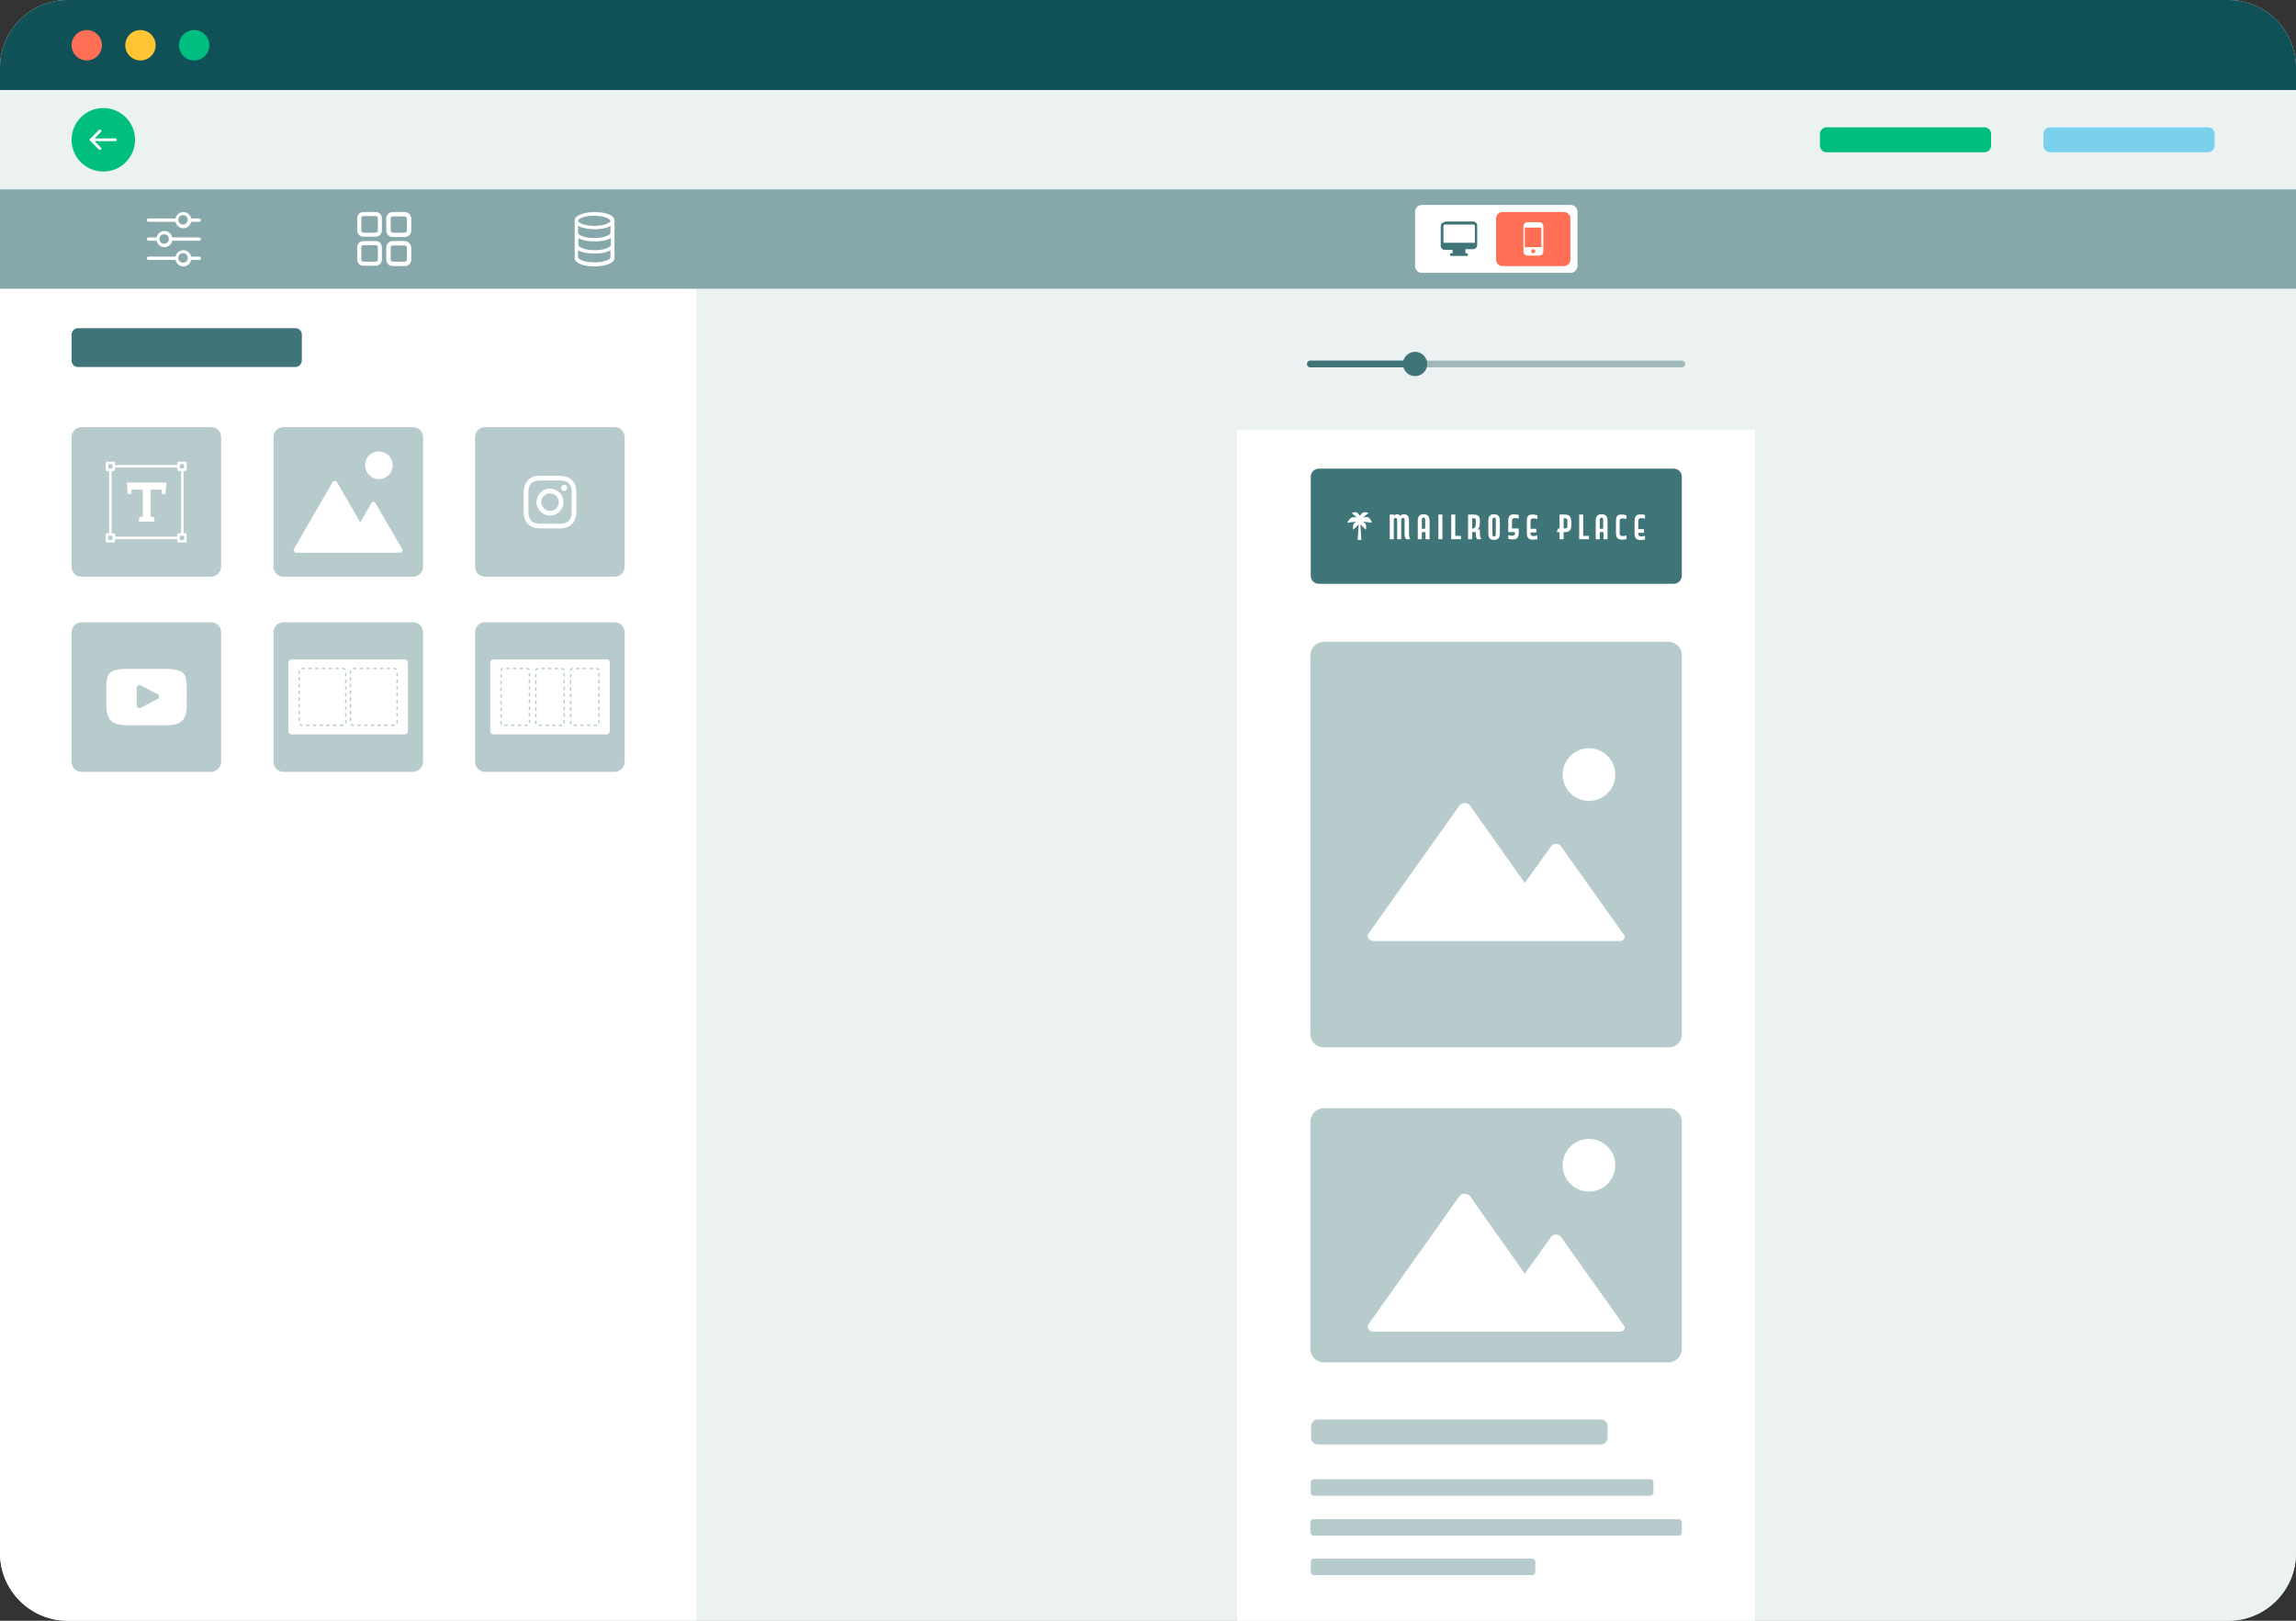 <svg xmlns="http://www.w3.org/2000/svg" xml:space="preserve" viewBox="0 0 680 480"><rect x="0" y="0" width="680" height="480" fill="#333333" stroke="none"/><style>.st1{fill:#fff}.st2{fill:#ecf1f1}.st5{fill:#ff6f55}.st7{fill:#00be80}.st9{fill:#3f7478}.st10{fill:#b7cbcc}</style><path fill="#f1f1f1" d="M660 480H20c-11 0-20-9-20-20V20C0 9 9 0 20 0h640c11 0 20 9 20 20v440c0 11-9 20-20 20z"/><path d="M206.3 480H20c-11 0-20-9-20-20V85.5h206.3V480z" class="st1"/><path d="M660 480H206.3V85.2H680V460c0 11-9 20-20 20z" class="st2"/><path fill="#0f5156" d="M680 26.7H0V20C0 9 9 0 20 0h640c11 0 20 9 20 20v6.7z"/><path d="M0 26.7h680v29.4H0z" class="st2"/><path fill="#87a8aa" d="M0 56.1h680v29.4H0z"/><circle cx="25.7" cy="13.4" r="4.5" class="st5"/><circle cx="41.6" cy="13.4" r="4.5" fill="#ffc535"/><circle cx="57.5" cy="13.4" r="4.5" class="st7"/><circle cx="30.6" cy="41.4" r="9.4" class="st7"/><path fill="#7ad1ed" d="M653.9 45.1h-46.7c-1.1 0-2-.9-2-2v-3.4c0-1.1.9-2 2-2h46.7c1.1 0 2 .9 2 2v3.4c0 1.1-.9 2-2 2z"/><path d="M587.7 45.1H541c-1.1 0-2-.9-2-2v-3.4c0-1.1.9-2 2-2h46.7c1.1 0 2 .9 2 2v3.4c0 1.1-.9 2-2 2z" class="st7"/><path d="M87.5 108.7H23.1c-1 0-1.9-.8-1.9-1.9v-7.7c0-1 .8-1.9 1.9-1.9h64.4c1 0 1.9.8 1.9 1.9v7.7c-.1 1.1-.9 1.9-1.9 1.9z" class="st9"/><path d="M366.4 127.3h153.4V480H366.4z" class="st1"/><path d="M495.7 172.9H390.6c-1.4 0-2.4-1.1-2.4-2.4v-29.3c0-1.4 1.1-2.4 2.4-2.4h105.1c1.4 0 2.4 1.1 2.4 2.4v29.3c0 1.3-1.1 2.4-2.4 2.4z" class="st9"/><path d="M417.3 158.1v-4c0-1.5-.8-1.8-1.6-1.8-.4 0-.8.2-1 .5-.2-.3-.5-.5-.9-.5-.7 0-1 .4-1 .5v-.4h-1.2v7.3h1.2V154c0-.4.2-.6.5-.6s.5.2.5.6v5.7h1.2V154c0-.4.2-.6.5-.6.4 0 .5.2.5.6v4.1c0 1.4.5 1.6.5 1.6h1.2s-.4-.3-.4-1.6zm4.3-5.8c-.9 0-1.7.4-1.7 1.8v5.6h1.2v-2.1h1.1v2.1h1.2v-5.6c-.1-1.5-.9-1.8-1.8-1.8zm.6 4.3h-1.1V154c0-.5.2-.7.5-.7s.5.1.5.7v2.6zm3.8-4.2h1.2v7.3H426zm5 0h-1.2v7.3h2.9v-1H431zm-26.9.8c-.1 0-.3.1-.4.1l1.6-1.4c-1.3-.4-1.8-.2-2.3.6-.1.1-.1.2-.2.3 0-.1-.1-.2-.2-.3-.6-.8-1-1-2.3-.6l1.6 1.4c-.1 0-.2-.1-.4-.1-1-.2-1.7.1-2.5 1.6l2.7-.3c-.1 0-.1.1-.2.1-.6.4-1 .9-.7 2.3l1.6-1.6-.3 4.6h1.1l-.3-4.6 1.6 1.6c.4-1.4-.1-1.9-.7-2.3-.1 0-.1-.1-.2-.1l2.7.3c-.5-1.5-1.2-1.9-2.2-1.6zm34.2 4.9v-1.3h-.7c.6-.5.7-1.2.7-2.5 0-1.5-.5-1.9-2-1.9h-1.5v7.3h1.2v-2.1h1.1v.5c0 1.4.4 1.6.5 1.6h1.2s-.5-.3-.5-1.6zm-1.2-3.4c0 1.2-.2 1.8-.8 1.8h-.3v-3h.3c.6 0 .8.1.8.7v.5zm5.4-2.4c-.9 0-1.7.4-1.7 1.8v4c0 1.5.8 1.8 1.7 1.8.8 0 1.7-.3 1.7-1.8v-4c0-1.5-.9-1.8-1.7-1.8zm.5 5.9c0 .5-.2.7-.5.7-.4 0-.5-.2-.5-.7V154c0-.5.2-.7.5-.7s.5.1.5.7v4.2zm3.7-3.8v3.2h2v.2c0 .7-.2 1.1-2 .7v1.1c2.8.6 3.1-.5 3.1-2v-1.1h-2v-2.2c0-.7.2-1.1 2-.7v-1.1c-2.8-.6-3.1.4-3.1 1.9zm5.5 0v3.3c0 1.5.3 2.5 3.1 2v-1.1c-1.7.4-2 0-2-.7v-.2h1.7v-1.1h-1.7v-2.2c0-.7.2-1.1 2-.7v-1.1c-2.8-.7-3.1.3-3.1 1.8zm11.2-2h-1.5v4.1h-.4l-.5 1.1h.9v2.1h1.2v-2.1h.3c1.5 0 2-.6 2-2.4v-.4c-.1-1.8-.5-2.4-2-2.4zm.8 3.4c0 .6-.1.7-.8.7h-.3v-3h.3c.6 0 .8.1.8.7v1.6zm4.7-3.4h-1.2v7.3h2.9v-1h-1.7zm5.4-.1c-.9 0-1.7.4-1.7 1.8v5.6h1.2v-2.1h1.1v2.1h1.2v-5.6c0-1.5-.9-1.8-1.8-1.8zm.6 4.3h-1.1V154c0-.5.2-.7.5-.7s.5.1.5.7v2.6zm3.7-2.2v3.3c0 1.5.3 2.5 3.1 2v-1.1c-1.7.4-2 0-2-.7v-3.5c0-.7.2-1.1 2-.7v-1.1c-2.8-.7-3.1.3-3.1 1.8zm8.6-.8v-1.1c-2.8-.6-3.1.5-3.1 2v3.3c0 1.5.3 2.5 3.1 2v-1.1c-1.7.4-2 0-2-.7v-.2h1.7v-1.1h-1.7v-2.2c0-.9.3-1.3 2-.9z" class="st1"/><path d="M474.1 427.8h-83.8c-1.1 0-2-.9-2-2v-3.4c0-1.1.9-2 2-2h83.8c1.1 0 2 .9 2 2v3.4c0 1.1-.9 2-2 2zm14.6 15.2h-99.5c-.6 0-1-.4-1-1v-2.9c0-.6.4-1 1-1h99.5c.6 0 1 .4 1 1v2.9c0 .6-.5 1-1 1zm8.4 11.8h-108c-.6 0-1-.4-1-1v-2.9c0-.6.4-1 1-1h108c.6 0 1 .4 1 1v2.9c0 .5-.4 1-1 1zm-43.4 11.7h-64.5c-.6 0-1-.4-1-1v-2.9c0-.6.4-1 1-1h64.5c.6 0 1 .4 1 1v2.9c0 .6-.5 1-1 1zm40.4-63h-102c-2.2 0-4-1.8-4-4v-67.3c0-2.2 1.8-4 4-4h102c2.2 0 4 1.8 4 4v67.3c0 2.2-1.8 4-4 4z" class="st10"/><path d="m480.9 392.5-18.6-26.2c-.6-.9-2.3-.9-2.9 0l-7.8 10.9-16.2-22.9c-.7-1-2.5-1-3.2 0l-26.9 37.9c-.7 1 .2 2.2 1.6 2.2h72.5c1.4.2 2.2-1 1.5-1.9zm-10.3-39.6c4.3 0 7.8-3.5 7.8-7.8s-3.5-7.8-7.8-7.8-7.8 3.5-7.8 7.8 3.5 7.8 7.8 7.8z" class="st1"/><path d="M494.2 310.2H392c-2.1 0-3.9-1.7-3.9-3.9V194c0-2.1 1.7-3.9 3.9-3.9h102.2c2.1 0 3.9 1.7 3.9 3.9v112.3c0 2.2-1.7 3.9-3.9 3.9z" class="st10"/><path d="m480.9 276.8-18.6-26.2c-.6-.9-2.3-.9-2.9 0l-7.8 10.9-16.2-22.9c-.7-1-2.5-1-3.2 0l-26.9 37.9c-.7 1 .2 2.2 1.6 2.2h72.5c1.4.2 2.2-.9 1.5-1.9zm-10.3-39.6c4.3 0 7.8-3.5 7.8-7.8s-3.5-7.8-7.8-7.8-7.8 3.5-7.8 7.8 3.5 7.8 7.8 7.8zM34.2 41H28l1.9-1.9c.2-.2.2-.4 0-.6s-.4-.2-.6 0l-2.6 2.6c-.2.2-.2.4 0 .6l2.6 2.6c.1.1.2.1.3.1s.2 0 .3-.1c.2-.2.2-.4 0-.6L28 41.8h6.2c.2 0 .4-.2.4-.4s-.2-.4-.4-.4zm431 39.8h-44.1c-1.1 0-2-.9-2-2V62.7c0-1.1.9-2 2-2h44.1c1.1 0 2 .9 2 2v16.1c-.1 1.1-.9 2-2 2z" class="st1"/><path d="M463.2 78.8H445c-1 0-1.9-.8-1.9-1.9V64.7c0-1 .8-1.9 1.9-1.9h18.2c1 0 1.9.8 1.9 1.9v12.2c0 1-.8 1.9-1.9 1.9z" class="st5"/><path fill="#3f7478" fill-rule="evenodd" d="M427.9 65.8c-.6 0-1.2.5-1.2 1.2v5.8c0 .6.5 1.2 1.2 1.2h2.3v1h-.4c-.2 0-.4.2-.4.4s.2.4.4.4h4.6c.2 0 .4-.2.4-.4s-.2-.4-.4-.4h-.4v-1.2h2.3c.6 0 1.2-.5 1.2-1.2v-5.8c0-.6-.5-1.2-1.2-1.2h-8.4zm8.8 6.1h-9.2v-5c0-.2.2-.4.4-.4h8.5c.2 0 .4.2.4.4v5z" clip-rule="evenodd"/><path d="M455.9 65.8h-3.5c-.7 0-1.2.6-1.2 1.2v7.5c0 .7.6 1.2 1.2 1.2h3.5c.7 0 1.2-.6 1.2-1.2V67c0-.7-.6-1.2-1.2-1.2zm-1.8 9.2c-.3 0-.6-.2-.6-.6 0-.3.2-.6.6-.6.3 0 .6.2.6.6 0 .3-.3.6-.6.6zm2.4-1.8h-4.9v-5.8h4.9v5.8zM59 64.7h-2.4c-.2-1.1-1.2-1.9-2.3-1.9s-2.1.8-2.3 1.9h-8c-.3 0-.5.2-.5.5s.2.5.5.5h8c.2 1.1 1.2 1.9 2.3 1.9s2.1-.8 2.3-1.9H59c.3 0 .5-.2.5-.5s-.3-.5-.5-.5zm-4.8 1.8c-.8 0-1.4-.6-1.4-1.4s.6-1.4 1.4-1.4 1.4.6 1.4 1.4-.6 1.4-1.4 1.4zm4.8 3.8h-8c-.2-1.1-1.2-1.9-2.3-1.9s-2.1.8-2.3 1.9H44c-.3 0-.5.2-.5.5s.2.5.5.5h2.4c.2 1.1 1.2 1.9 2.3 1.9s2.1-.8 2.3-1.9h8c.3 0 .5-.2.5-.5-.1-.3-.3-.5-.5-.5zm-10.4 1.9c-.8 0-1.4-.6-1.4-1.4s.6-1.4 1.4-1.4 1.4.6 1.4 1.4-.6 1.4-1.4 1.4zM59 76h-2.4c-.2-1.1-1.2-1.9-2.3-1.9s-2.1.8-2.3 1.9h-8c-.3 0-.5.2-.5.5s.2.5.5.5h8c.2 1.1 1.2 1.9 2.3 1.9s2.1-.8 2.3-1.9H59c.3 0 .5-.2.5-.5s-.3-.5-.5-.5zm-4.8 1.8c-.8 0-1.4-.6-1.4-1.4s.6-1.4 1.4-1.4 1.4.6 1.4 1.4-.6 1.4-1.4 1.4zM182 65.5s-.1-.1 0 0v-.2c0-1.7-3-2.5-5.9-2.5s-5.9.9-5.9 2.5v11.1c0 1.7 3 2.5 5.9 2.5s5.9-.9 5.9-2.5V65.5zm-1.1 7.1c0 .5-1.7 1.5-4.8 1.5s-4.8-1-4.8-1.5v-2.1c1.1.7 3 1 4.8 1 1.9 0 3.7-.3 4.8-1v2.1zm-4.9-4.7c1.9 0 3.7-.3 4.8-1V69c0 .5-1.7 1.5-4.8 1.5s-4.8-1-4.8-1.5v-2.1c1.1.6 3 1 4.8 1zm0-4c3.1 0 4.8 1 4.8 1.5s-1.7 1.5-4.8 1.5-4.8-1-4.8-1.5c0-.6 1.7-1.5 4.8-1.5zm0 13.8c-3.1 0-4.8-1-4.8-1.5v-2.1c1.1.7 3 1 4.8 1 1.9 0 3.7-.3 4.8-1v2.1c.1.5-1.6 1.5-4.8 1.5zm-64.7-14.9h-3.7c-1 0-1.8.8-1.8 1.8v3.7c0 1 .8 1.8 1.8 1.8h3.7c1 0 1.8-.8 1.8-1.8v-3.7c0-1-.8-1.8-1.8-1.8zm.6 5.5c0 .3-.3.6-.6.6h-3.7c-.3 0-.6-.3-.6-.6v-3.7c0-.3.3-.6.6-.6h3.7c.3 0 .6.3.6.6v3.7zm8-5.5h-3.6c-1 0-1.9.8-1.9 1.9v3.6c0 1 .8 1.9 1.9 1.9h3.6c1 0 1.9-.8 1.9-1.9v-3.6c-.1-1.1-.9-1.9-1.9-1.9zm.6 5.5c0 .3-.3.6-.6.6h-3.6c-.3 0-.6-.3-.6-.6v-3.6c0-.3.3-.6.6-.6h3.6c.3 0 .6.3.6.6v3.6zm-9.2 3.1h-3.7c-1 0-1.8.8-1.8 1.8v3.7c0 1 .8 1.8 1.8 1.8h3.7c1 0 1.8-.8 1.8-1.8v-3.7c0-1-.8-1.8-1.8-1.8zm.6 5.5c0 .3-.3.6-.6.6h-3.7c-.3 0-.6-.3-.6-.6v-3.7c0-.3.3-.6.6-.6h3.7c.3 0 .6.3.6.6v3.7zm8-5.5h-3.6c-1 0-1.9.8-1.9 1.9v3.6c0 1 .8 1.9 1.9 1.9h3.6c1 0 1.9-.8 1.9-1.9v-3.6c-.1-1-.9-1.9-1.9-1.9zm.6 5.5c0 .3-.3.6-.6.6h-3.6c-.3 0-.6-.3-.6-.6v-3.6c0-.3.3-.6.6-.6h3.6c.3 0 .6.3.6.6v3.6z" class="st1"/><path d="M122.3 170.8H84c-1.7 0-3-1.3-3-3v-38.3c0-1.7 1.3-3 3-3h38.3c1.7 0 3 1.3 3 3v38.3c0 1.7-1.4 3-3 3z" class="st10"/><path d="m119.1 162.6-7.9-13.6c-.3-.5-1-.5-1.2 0l-3.3 5.7-6.9-11.9c-.3-.5-1-.5-1.3 0l-11.4 19.7c-.3.5.1 1.2.7 1.2h30.7c.6-.1.9-.6.6-1.1zm-6.9-20.7c2.3 0 4.1-1.8 4.1-4.1s-1.8-4.1-4.1-4.1-4.1 1.8-4.1 4.1c.1 2.3 1.9 4.1 4.1 4.1z" class="st1"/><path d="M62.5 170.8H24.2c-1.7 0-3-1.3-3-3v-38.3c0-1.7 1.3-3 3-3h38.3c1.7 0 3 1.3 3 3v38.3c0 1.7-1.4 3-3 3zm119.5 0h-38.3c-1.7 0-3-1.3-3-3v-38.3c0-1.7 1.3-3 3-3H182c1.7 0 3 1.3 3 3v38.3c0 1.7-1.3 3-3 3zm-59.7 57.8H84c-1.7 0-3-1.3-3-3v-38.3c0-1.7 1.3-3 3-3h38.3c1.7 0 3 1.3 3 3v38.3c0 1.6-1.4 3-3 3zm-59.8 0H24.2c-1.7 0-3-1.3-3-3v-38.3c0-1.7 1.3-3 3-3h38.3c1.7 0 3 1.3 3 3v38.3c0 1.6-1.4 3-3 3zm119.5 0h-38.3c-1.7 0-3-1.3-3-3v-38.3c0-1.7 1.3-3 3-3H182c1.7 0 3 1.3 3 3v38.3c0 1.6-1.3 3-3 3z" class="st10"/><path d="M54 139.1v19.2m-1.1 1H33.8m-1.1-1v-19.2m1.1-1h19.1m0-1h2v2h-2zm0 21.2h2v2h-2zm-21.2-21.2h2v2h-2zm0 21.2h2v2h-2z" style="stroke:#fff;stroke-width:.75;stroke-linecap:round;stroke-miterlimit:10;fill:none;stroke-linejoin:round"/><path d="M37.8 146.3h1.1v-1c0-.2.2-.3.3-.3H42c.2 0 .3.2.3.3v7.5c0 .2-.2.3-.3.3h-.7l-.2 1.4h4.7l-.2-1.4h-.7c-.2 0-.3-.2-.3-.3v-7.5c0-.2.2-.3.3-.3h2.7c.2 0 .3.2.3.3v1H49l.3-3.4H37.6l.2 3.4zm125.1-4h3.2c2.1.1 3.1 1.1 3.2 3.2v6.4c-.1 2.1-1.1 3.1-3.2 3.2h-6.4c-2.1-.1-3.1-1.1-3.2-3.2v-6.4c.1-2.1 1.1-3.1 3.2-3.2h3.2zm0-1.4h-3.2c-2.8.1-4.4 1.7-4.6 4.6v6.4c.1 2.8 1.7 4.4 4.6 4.6h6.4c2.8-.1 4.4-1.7 4.6-4.6v-6.4c-.1-2.8-1.7-4.4-4.6-4.6h-3.2zm0 3.8c-2.2 0-4 1.8-4 4s1.8 4 4 4 4-1.8 4-4-1.8-4-4-4zm0 6.6c-1.4 0-2.6-1.2-2.6-2.6s1.2-2.6 2.6-2.6 2.6 1.2 2.6 2.6c0 1.5-1.1 2.6-2.6 2.6zm4.2-7.7c-.5 0-.9.4-.9.9s.4.9.9.9.9-.4.9-.9-.4-.9-.9-.9zM54.4 199.5c-.9-1-2.5-1.4-5.5-1.4h-11c-3.1 0-4.7.4-5.6 1.5-.8 1.1-.8 2.6-.8 4.8v4.1c0 4.2 1 6.3 6.4 6.3h11c2.6 0 4.1-.4 5-1.3 1-.9 1.4-2.4 1.4-5.1v-4.1c0-2.2-.1-3.8-.9-4.8zm-7.7 7.5-5 2.6c-.1.1-.2.1-.4.1-.1 0-.3 0-.4-.1-.2-.1-.4-.4-.4-.7v-5.2c0-.3.1-.5.4-.7.2-.1.5-.1.8 0l5 2.6c.3.1.4.4.4.7.1.3-.1.6-.4.7zm73.1 10.5H86.4c-.6 0-1-.4-1-1v-20.2c0-.6.4-1 1-1h33.4c.6 0 1 .4 1 1v20.2c0 .6-.4 1-1 1z" class="st1"/><path d="M101.6 214.8H89.4c-.4 0-.8-.3-.8-.8v-15.2c0-.4.3-.8.8-.8h12.2c.4 0 .8.3.8.8V214c0 .5-.3.8-.8.8zm15.2 0h-12.2c-.4 0-.8-.3-.8-.8v-15.2c0-.4.3-.8.8-.8h12.2c.4 0 .8.3.8.8V214c0 .5-.3.8-.8.8z" style="stroke:#b7cbcc;stroke-width:.4;stroke-dasharray:.996,.996;fill:none;stroke-linejoin:round"/><path d="M179.6 217.5h-33.4c-.6 0-1-.4-1-1v-20.2c0-.6.4-1 1-1h33.4c.6 0 1 .4 1 1v20.2c0 .6-.5 1-1 1z" class="st1"/><path d="M156.3 214.8H149c-.3 0-.6-.3-.6-.6v-15.6c0-.3.3-.6.6-.6h7.2c.3 0 .6.3.6.6v15.6c.1.4-.2.6-.5.6zm20.5 0h-7.2c-.3 0-.6-.3-.6-.6v-15.6c0-.3.3-.6.6-.6h7.2c.3 0 .6.3.6.6v15.6c0 .4-.3.6-.6.6zm-10.3 0h-7.2c-.3 0-.6-.3-.6-.6v-15.6c0-.3.3-.6.6-.6h7.2c.3 0 .6.3.6.6v15.6c0 .4-.2.6-.6.6z" style="stroke-dasharray:.988,.988;stroke:#b7cbcc;stroke-width:.4;fill:none;stroke-linejoin:round"/><path fill="none" stroke="#9fb9bb" stroke-linecap="round" stroke-miterlimit="10" stroke-width="2" d="M388.1 107.8h110"/><path fill="none" stroke="#3f7478" stroke-linecap="round" stroke-miterlimit="10" stroke-width="2" d="M388.1 107.8h31"/><circle cx="419.1" cy="107.8" r="3.6" class="st9"/></svg>